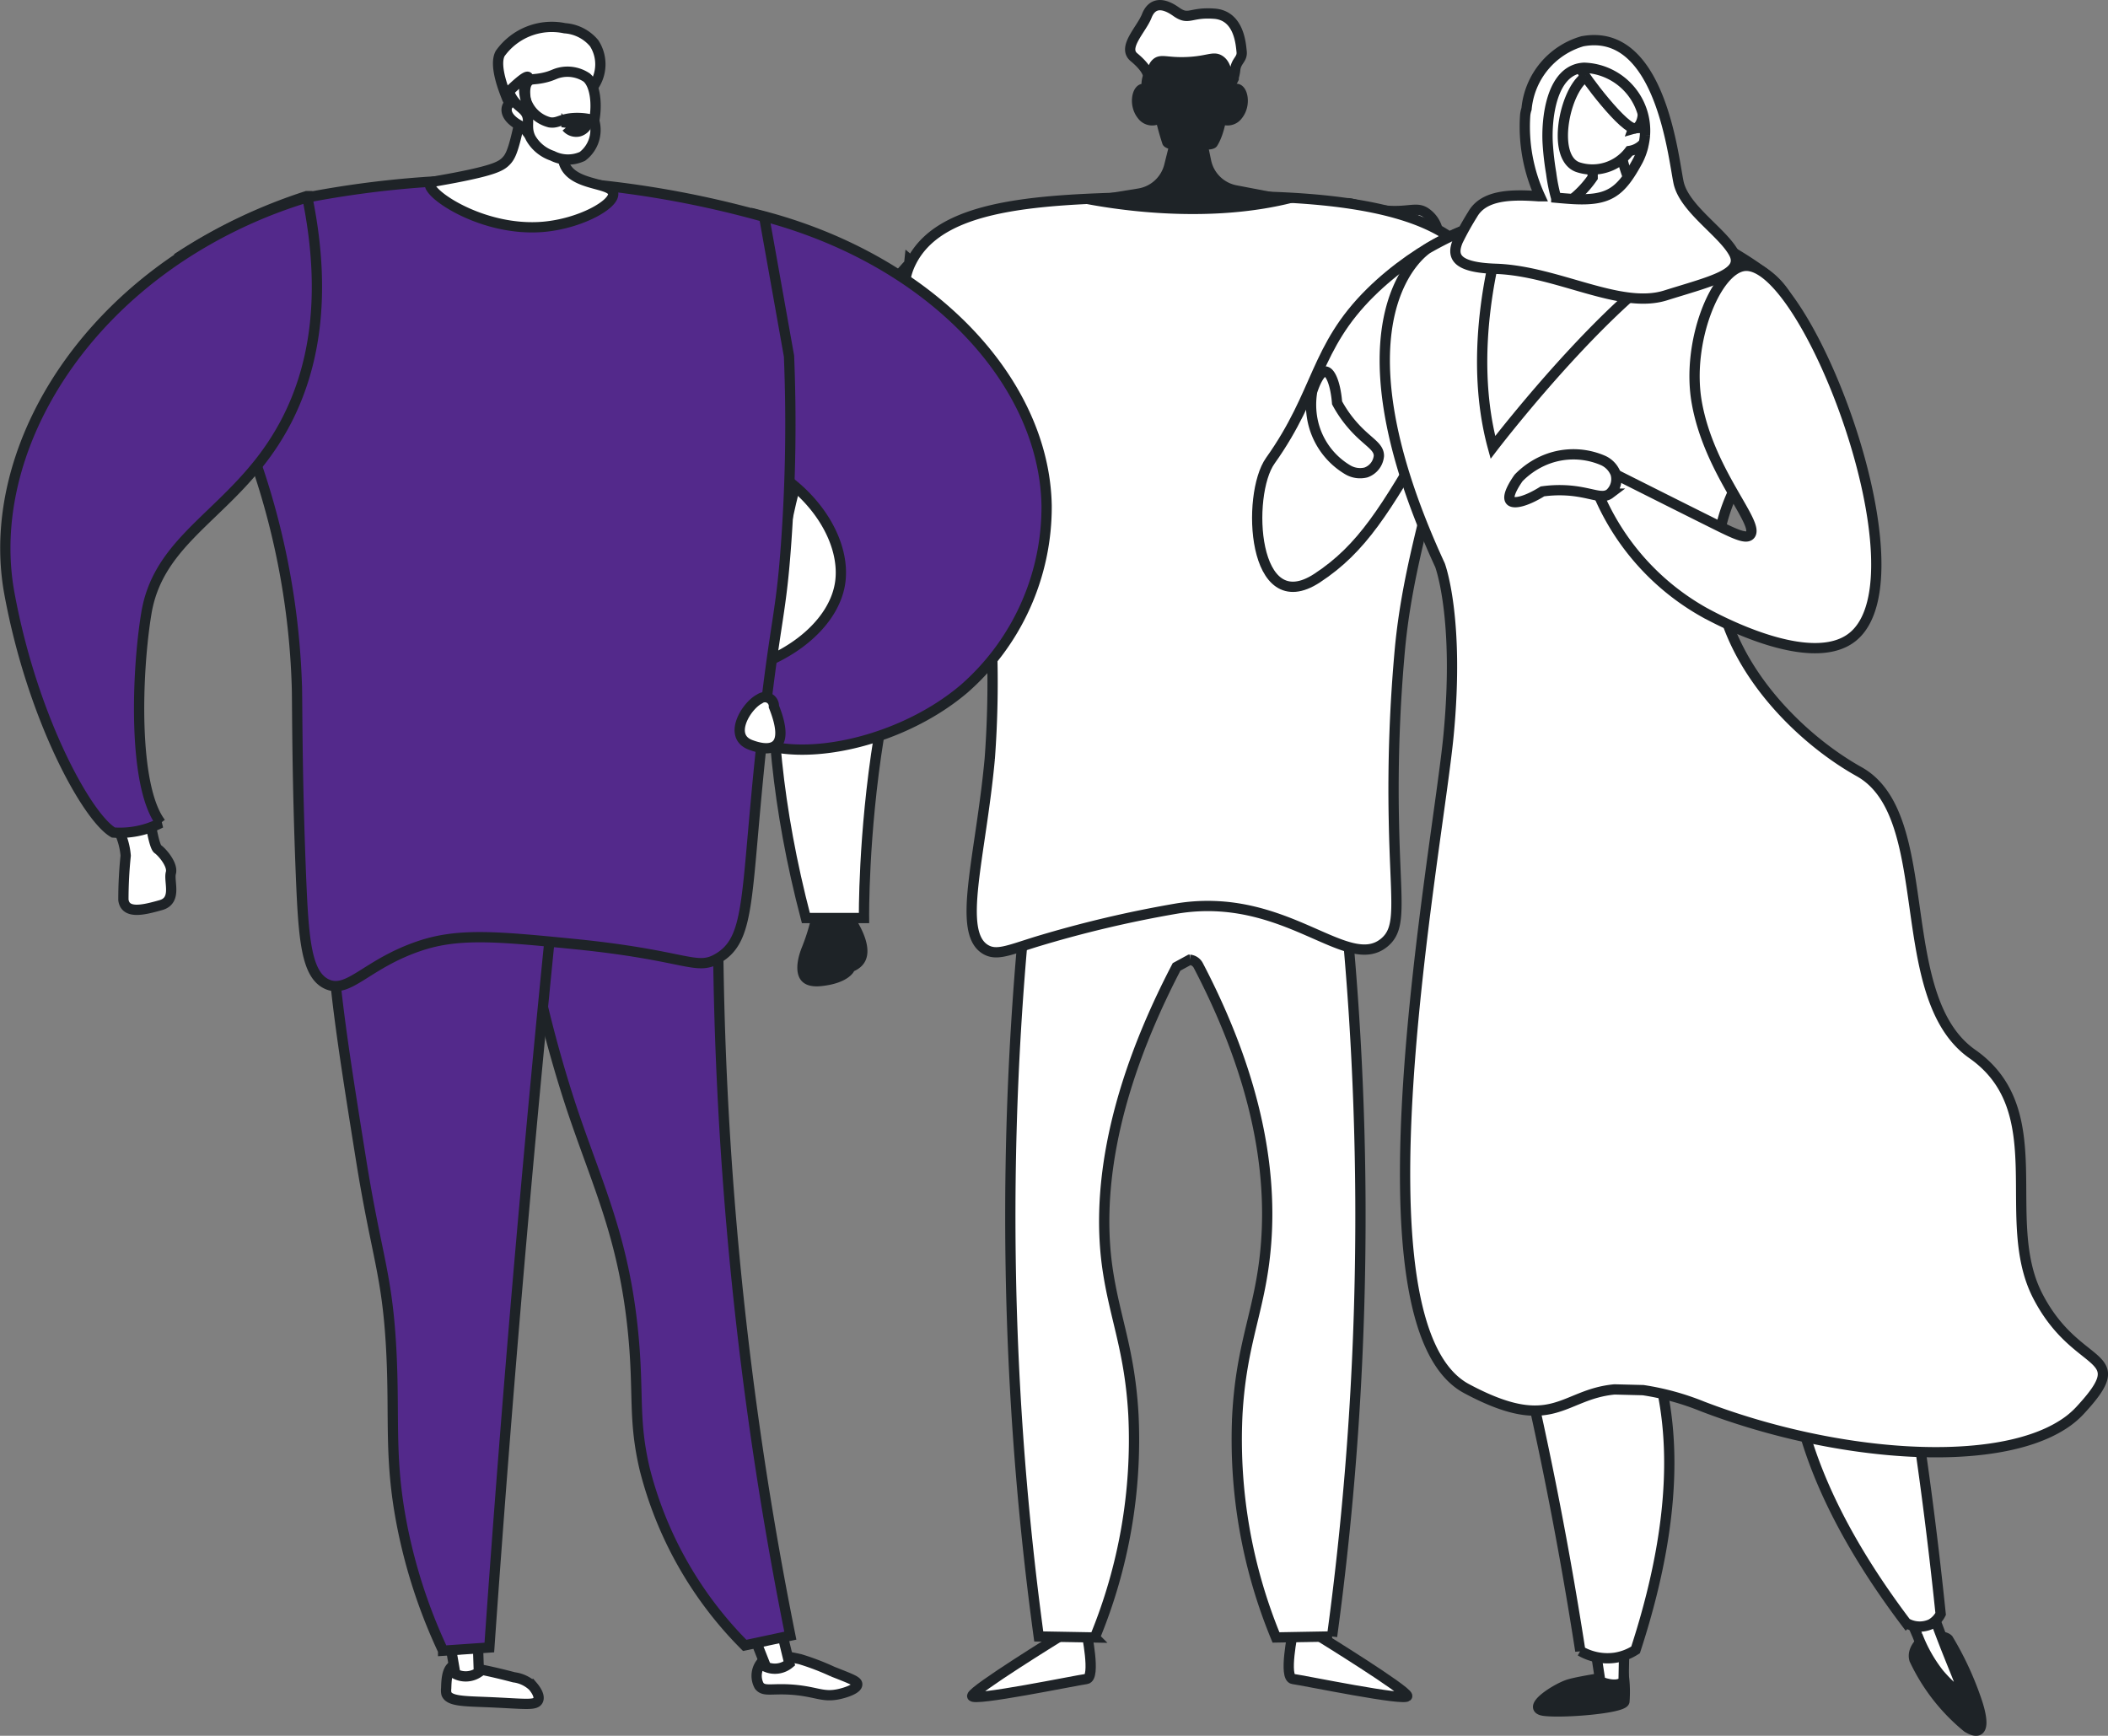 <svg xmlns="http://www.w3.org/2000/svg" width="102.609" height="84.499" viewBox="0 0 102.609 84.499"><rect x="0" y="0" width="102.609" height="84.499" fill="#808080" stroke="none"/><g transform="translate(-845.707 -2371.177)"><path d="M2064.508,1637.18c-.387-.047-1.039,1.678-.889,3.317.009.1.132,1.369.49,1.414.333.041.682-1,.717-1.108a4.443,4.443,0,0,0,.17-1.719C2064.978,1638.817,2064.869,1637.223,2064.508,1637.18Z" transform="translate(-1167.027 747.794)" fill="#fff" stroke="#1e2327" stroke-width="0.5"/><path d="M2397.846,1548.328c-.028.075.08.2.379.478a5.957,5.957,0,0,0,1.83,1.345c.562.227,1.954.642,2.252.076a1.406,1.406,0,0,0-.52-1.441c-.467-.368-.82-.056-1.939-.137C2398.687,1548.563,2397.915,1548.145,2397.846,1548.328Z" transform="translate(-1486.623 832.787)" fill="#fff" stroke="#1e2327" stroke-width="0.5"/><path d="M2586.7,1552.861a2.68,2.68,0,0,0,1.184,1.019c.25.13,2.1,1.083,2.563.372a1.2,1.2,0,0,0-.051-1.066c-.228-.454-.645-.566-1.33-.78-2.045-.64-2.507-.945-2.674-.678C2586.2,1552.026,2586.607,1552.7,2586.7,1552.861Z" transform="translate(-1666.863 829.585)" fill="#fff" stroke="#1e2327" stroke-width="0.5"/><path d="M2476.94,1631.39c-1.143,1.127-1.765.919-1.936,1.558-.193.724.591,1.054.729,2.518.087.911-.156,1.425.049,1.559.312.2.829-1,2.036-1.45a2.808,2.808,0,0,1,2.383.227c.6.41.521.8,1.492,1.777.622.625.945.94,1.334.881.642-.1,1.007-1.148,1.23-1.791a5.919,5.919,0,0,0,.306-3.2c-.131-.627-.225-.48-1.992-3.382-.488-.8-.684-1.149-1.128-1.371a2.358,2.358,0,0,0-2.063.17,5.95,5.95,0,0,0-1.3,1.189C2477.343,1630.863,2477.389,1630.945,2476.94,1631.39Z" transform="translate(-1560.375 756.056)" fill="#fff" stroke="#1e2327" stroke-width="0.5"/><path d="M1791.407,2332.956s-.248.595-1.612.731-1.292-1.013-.916-1.923a9.6,9.6,0,0,0,.534-1.864h1.709S1793.019,2332.223,1791.407,2332.956Z" transform="translate(-904.126 85.495)" fill="#1e2327"/><path d="M1762.27,1644.792h2.83s-.189-16.052,6.347-22.3c0,0,1.148-5.311-4.032-9.664C1767.415,1612.83,1756.609,1623.2,1762.27,1644.792Z" transform="translate(-877.337 771.074)" fill="#fff" stroke="#1e2327" stroke-width="0.5"/><path d="M2592.044,2332.956s.249.595,1.611.731,1.293-1.013.917-1.923a9.584,9.584,0,0,1-.534-1.864h-1.709S2590.433,2332.223,2592.044,2332.956Z" transform="translate(-1671.694 85.495)" fill="#fff" stroke="#1e2327" stroke-width="0.5"/><path d="M2601.715,2360.14l.955,1.574s-.18.721-.955.357a6.082,6.082,0,0,1-1.666-1.614Z" transform="translate(-1679.969 56.584)" fill="#fff" stroke="#1e2327" stroke-width="0.5"/><path d="M2457.264,1644.792h-2.831s.189-16.052-6.347-22.3c0,0-1.147-5.311,4.033-9.664C2452.118,1612.83,2462.924,1623.2,2457.264,1644.792Z" transform="translate(-1534.563 771.074)" fill="#fff" stroke="#1e2327" stroke-width="0.5"/><path d="M1988.345,3131.59s.47,2.249,0,2.307-5.6,1.119-5.559.824,4.266-2.9,4.266-2.9Z" transform="translate(-1089.757 -680.986)" fill="#fff" stroke="#1e2327" stroke-width="0.5"/><path d="M2334.584,3131.59s-.47,2.249,0,2.307,5.6,1.119,5.559.824-4.267-2.9-4.267-2.9Z" transform="translate(-1425.938 -680.986)" fill="#fff" stroke="#1e2327" stroke-width="0.5"/><path d="M2042.206,2216.284a151.679,151.679,0,0,0-1.188-18.128,15.937,15.937,0,0,0-14.662,0,151.933,151.933,0,0,0,.193,39.44l2.729.049a25.236,25.236,0,0,0,1.88-10.833c-.176-3.138-.894-4.662-1.253-7.066-.489-3.277-.078-8.162,3.353-14.745l.637-.347h.007a.521.521,0,0,1,.412.276c3.459,6.618,3.646,11.526,3.156,14.815-.36,2.405-1.08,3.929-1.254,7.066a25.239,25.239,0,0,0,1.881,10.833l2.729-.049A152.038,152.038,0,0,0,2042.206,2216.284Z" transform="translate(-1130.28 213.244)" fill="#fff" stroke="#1e2327" stroke-width="0.5"/><path d="M1908.086,1543.632c1.528-2.982,6.719-3.061,12.914-3.156,4.777-.073,13.138-.2,14.763,3.721.4.957.085,1.414-1.208,6.208-1.578,5.846-2.366,8.769-2.684,11.961a74.948,74.948,0,0,0-.307,8.494c.075,3.994.408,5.194-.456,5.922-1.818,1.532-4.8-2.515-10.105-1.649a56.145,56.145,0,0,0-6.924,1.641c-1.315.416-1.872.655-2.384.356-1.422-.831-.246-4.479.2-9.3a50.277,50.277,0,0,0-.419-11.146C1910.134,1548.411,1906.657,1546.419,1908.086,1543.632Z" transform="translate(-1018.009 840.271)" fill="#fff" stroke="#1e2327" stroke-width="0.5"/><path d="M2096.822,1471.534a1.57,1.57,0,0,1-1.237-1.218l-.293-1.4h-1.585l-.4,1.6a1.571,1.571,0,0,1-1.271,1.173l-3.449.555s6.25,1.587,11.653-.056Z" transform="translate(-1190.926 908.664)" fill="#1e2327"/><path d="M2179.64,1371.852a12.729,12.729,0,0,0,.641,3.5c.151.332.9.292,1.386.251.423-.034,1.083.12,1.269-.172.749-1.172.622-4.077.622-4.077s-.383-.966-1.957-.94A2.061,2.061,0,0,0,2179.64,1371.852Z" transform="translate(-1277.985 1002.849)" fill="#1e2327"/><path d="M2166.882,1422.023a1.426,1.426,0,0,0-.638-.435c-.311-.051-.513.754-.088,1.277a.611.611,0,0,0,.912.088Z" transform="translate(-1264.859 953.918)" fill="#1e2327" stroke="#1e2327" stroke-width="0.5"/><path d="M2257.125,1422.023a1.425,1.425,0,0,1,.639-.435c.31-.051.512.754.088,1.277a.612.612,0,0,1-.912.088Z" transform="translate(-1351.896 953.918)" fill="#1e2327" stroke="#1e2327" stroke-width="0.5"/><path d="M2163.744,1331.016c-.04-.37-.124-1.757-1.328-1.845s-1.23.351-1.865-.1-1.166-.451-1.425.209-1.2,1.533-.622,2.01c.534.442.669.751.677.871a.77.77,0,0,1-.012.121,1.149,1.149,0,0,0-.04.49,1,1,0,0,0,.236.471c.041.076.087.147.12.139.131-.035-.379-1.333.093-1.788.244-.235.519-.021,1.52-.066s1.265-.287,1.568-.1c.278.169.527.649.32,2.075l.172-.04a1.468,1.468,0,0,1,.1-.947c.029-.056.067-.118.1-.19,0-.013,0-.028-.005-.041a2.14,2.14,0,0,0,.08-.407C2163.484,1331.459,2163.785,1331.385,2163.744,1331.016Z" transform="translate(-1257.599 1042.673)" fill="#fff" stroke="#1e2327" stroke-width="0.5"/><path d="M2606.332,1381.306s-3.384,1.4-2.438,3.889-.274,3.953.82,4.357,6.969,1.477,6.867.131-1.368-1.759-1.393-3.011S2608.845,1380.505,2606.332,1381.306Z" transform="translate(-1683.485 992.513)" fill="#fff" stroke="#1e2327" stroke-width="0.5"/><path d="M2311.642,1571.214c-.978-.892-4.467.829-6.778,3.111-2.718,2.683-2.508,4.857-4.879,8.189-1.179,1.657-.889,7.788,2.279,5.714,2.2-1.441,3.335-3.35,5.511-7.11C2309.962,1577.344,2312.864,1572.331,2311.642,1571.214Z" transform="translate(-1392.445 811.091)" fill="#fff" stroke="#1e2327" stroke-width="0.5"/><path d="M2361,1739.582a3.643,3.643,0,0,1-1.7-2.419,3.9,3.9,0,0,1-.018-1.38c.023-.077.318-.994.641-.978.259.014.5.625.573,1.526a5.914,5.914,0,0,0,.786,1.125c.7.791,1.253.981,1.249,1.458a.946.946,0,0,1-.628.806A1.18,1.18,0,0,1,2361,1739.582Z" transform="translate(-1449.705 654.456)" fill="#fff" stroke="#1e2327" stroke-width="0.5"/><path d="M2615.492,3179.35a5.953,5.953,0,0,1,.04,1.308c-.082.328-2.926.566-3.891.452s.575-1.1,1.19-1.287S2615.492,3179.35,2615.492,3179.35Z" transform="translate(-1690.755 -726.649)" fill="#1e2327" stroke="#1e2327" stroke-width="0.5"/><path d="M2673.63,3140.209l.3,1.966s.765.343,1.131,0l.041-2.059Z" transform="translate(-1750.325 -689.142)" fill="#fff" stroke="#1e2327" stroke-width="0.5"/><path d="M3029.177,3137.286s-.6.45-.442.987a9.437,9.437,0,0,0,2.572,3.3c1,.612.689-.662.4-1.455a15.3,15.3,0,0,0-1.329-2.833C3030.084,3136.993,3029.177,3137.286,3029.177,3137.286Z" transform="translate(-2089.841 -686.307)" fill="#1e2327" stroke="#1e2327" stroke-width="0.5"/><path d="M3014.66,3090.929c.292.814.572,1.484.792,1.979a7.087,7.087,0,0,0,1.051,1.859c.263.31.883.971,1.051.859s-.285-.914-1.16-3.268c-.127-.34-.529-1.429-.529-1.429h-1.2Z" transform="translate(-2076.409 -642.112)" fill="#fff" stroke="#1e2327" stroke-width="0.5"/><path d="M2532.043,2314.483a51,51,0,0,0-.11,9.085c.389,5.026,1.393,8.207,2.65,13.565.769,3.274,1.805,8.095,2.741,14.124a2.639,2.639,0,0,0,1.682.33,2.539,2.539,0,0,0,1.007-.383c2.459-7.53,1.733-12.2.547-15.1a16.264,16.264,0,0,1-1.447-4.122c-.433-2.52.1-3.93.868-9.766.545-4.161.451-4.805.088-5.429C2538.62,2314.287,2534.186,2314.336,2532.043,2314.483Z" transform="translate(-1614.693 100.29)" fill="#fff" stroke="#1e2327" stroke-width="0.5"/><path d="M2730.87,2335.67c1.506,7.8,2.984,11.891,4.1,14.207a38.8,38.8,0,0,1,2.068,5.055,41.871,41.871,0,0,1,1.257,4.816c.518,2.389,1.8,5.879,5.256,10.455a1.309,1.309,0,0,0,1.194.062,1.161,1.161,0,0,0,.482-.5c-.452-4.376-.97-8.053-1.42-10.893-.094-.595-.509-3.2-1.162-6.639-.255-1.346-.628-3.318-1.076-5.345-.559-2.523-1.413-5.956-2.731-10.069Z" transform="translate(-1805.057 79.979)" fill="#fff" stroke="#1e2327" stroke-width="0.5"/><path d="M2474.756,1610.981a4.246,4.246,0,0,1-.867.708c-3.374,2.134-11.046,1.569-17.511-.914a12.76,12.76,0,0,0-2.881-.79l-1.394-.035c-2.575.243-2.985,2.218-7.2-.038-5.84-3.125-1.431-26.037-.879-31.787s-.415-8.3-.415-8.3c-5.675-12.3-.6-15.415-.6-15.415,7.21-4.134,13.392-1.025,16.528,1.293a3.553,3.553,0,0,1,1.128,4.3q-.976,2.183-2.853,6.388c-2.619,5.879,2.355,11.342,6.2,13.488s1.528,10.952,5.508,13.742,1.26,8.046,3.185,11.778S2477.477,1608.049,2474.756,1610.981Z" transform="translate(-1527.809 828.864)" fill="#fff" stroke="#1e2327" stroke-width="0.5"/><path d="M2549.756,1571.925s6.9-9.031,10.824-10.02a16.881,16.881,0,0,0-10.29-.912C2549.92,1562.18,2548.469,1567.215,2549.756,1571.925Z" transform="translate(-1631.381 821.03)" fill="#fff" stroke="#1e2327" stroke-width="0.5"/><path d="M2576.366,1468.1s.365,2.916,1.438,3.585,2.811,1.54,3,1.777-6.654.974-10.046-.741h0c1.118-.234,1.422-.32,1.422-.32a6.389,6.389,0,0,0,1.437-.571,4.9,4.9,0,0,0,1.58-1.464l-.013-1.615Z" transform="translate(-1651.965 909.448)" fill="#fff" stroke="#1e2327" stroke-width="0.5"/><path d="M2642.979,1407.468c-.077-.173-.383-.263-.731-.163a2.148,2.148,0,0,0-.673-2.416,1.931,1.931,0,0,0-1.482-.2c-1.1.407-1.916,3.975-.538,4.479a2.257,2.257,0,0,0,2.521-.787,1.171,1.171,0,0,0,.639-.322C2642.781,1407.986,2643.076,1407.688,2642.979,1407.468Z" transform="translate(-1717.049 970.144)" fill="#fff" stroke="#1e2327" stroke-width="0.5"/><path d="M2676.879,1628.694l.843-.844q3.207,1.613,4.715,2.363c1.108.553,1.665.825,1.878.625.547-.517-1.973-3.013-2.583-6.452-.521-2.928.923-6.5,2.318-6.653,3.013-.32,8.905,15.1,5.275,18.053-2.036,1.655-6.7-.9-7.225-1.185A11.944,11.944,0,0,1,2676.879,1628.694Z" transform="translate(-1753.432 766.39)" fill="#fff" stroke="#1e2327" stroke-width="0.5"/><path d="M2583.972,1826.5a3.625,3.625,0,0,0-2.951.065,3.863,3.863,0,0,0-1.12.8c-.047.065-.609.846-.405,1.1.164.2.8.034,1.565-.443a5.937,5.937,0,0,1,1.371-.034c1.052.1,1.532.43,1.912.143a.948.948,0,0,0,.274-.985A1.171,1.171,0,0,0,2583.972,1826.5Z" transform="translate(-1660.274 567.076)" fill="#fff" stroke="#1e2327" stroke-width="0.5"/><path d="M2660.488,1393.6c-.067.049,2.117,2.992,2.609,2.767s.327-1.377.327-1.377S2662.379,1392.207,2660.488,1393.6Z" transform="translate(-1737.757 981.047)" fill="#fff" stroke="#1e2327" stroke-width="0.5"/><path d="M2532.991,1377.908c-.563-1.023-2.42-2.16-2.685-3.437s-.9-7.568-4.679-6.861a3.789,3.789,0,0,0-2.718,3.291,1.339,1.339,0,0,0-.068.333,8.16,8.16,0,0,0,.721,3.921h-.052c-1.354-.1-2.684-.073-3.224.879a13.875,13.875,0,0,0-.723,1.3c-.309.747-.111,1.287,1.852,1.352,2.986.1,6.037,1.992,8.26,1.295S2533.553,1378.931,2532.991,1377.908Zm-4.317-5.719a3.555,3.555,0,0,1-.088.531s0,.006,0,.01a3.121,3.121,0,0,1-.25.674c-.846,1.57-1.417,1.979-3.171,1.884-.259-.016-.529-.038-.809-.064h0a.061.061,0,0,1-.013-.014,8.334,8.334,0,0,1-.235-1.177,13.636,13.636,0,0,1-.167-1.429c-.075-1.189.161-3.631,1.772-3.706A3.068,3.068,0,0,1,2528.673,1372.189Z" transform="translate(-1602.896 1005.577)" fill="#fff" stroke="#1e2327" stroke-width="0.5"/><path d="M1670.051,1583.444c-3.58,3.047-9.6,3.979-11.376,1.7a2.91,2.91,0,0,1-.564-1.74,5.384,5.384,0,0,1,.018-.625c3.093-.459,5.522-2.338,5.872-4.425.326-1.952-1.107-4.448-3.762-5.809a9.272,9.272,0,0,0-4.119-1q1.87-5.606,3.741-11.211c8.428,2.074,14.094,8.078,14.2,14.2A11.762,11.762,0,0,1,1670.051,1583.444Z" transform="translate(-777.409 821.258)" fill="#53298b" stroke="#1e2327" stroke-width="0.5"/><path d="M1398.84,3169.019c-.232.212-.246.711-.256,1.036a.826.826,0,0,0,.012.27c.141.365.864.36,2,.406,1.8.075,2.338.183,2.462-.091.116-.259-.226-.648-.263-.691a1.641,1.641,0,0,0-.912-.426c-.86-.227-1.439-.344-1.614-.378C1399.176,3168.92,1398.995,3168.88,1398.84,3169.019Z" transform="translate(-531.158 -716.694)" fill="#fff" stroke="#1e2327" stroke-width="0.5"/><path d="M1402.166,3129.88l.07,2.051a1.11,1.11,0,0,1-1.145.081l-.35-2.031Z" transform="translate(-533.22 -679.35)" fill="#fff" stroke="#1e2327" stroke-width="0.5"/><path d="M1743.476,3158.717a1.015,1.015,0,0,0-.169,1.2c.239.308.621.106,1.683.195,1.14.1,1.421.381,2.208.208.318-.07.881-.25.882-.475,0-.158-.276-.254-1.2-.62a12.131,12.131,0,0,0-1.583-.605C1744.592,3158.468,1743.884,3158.311,1743.476,3158.717Z" transform="translate(-860.646 -706.675)" fill="#fff" stroke="#1e2327" stroke-width="0.5"/><path d="M1738.116,3122.81l.47,1.936a1.1,1.1,0,0,1-1.135.168l-.751-1.9Z" transform="translate(-854.456 -672.592)" fill="#fff" stroke="#1e2327" stroke-width="0.5"/><path d="M1480.209,2166.3a179.182,179.182,0,0,0,3.375,42.591l-2.22.473a18.62,18.62,0,0,1-4.868-8.582c-.57-2.424-.274-3.638-.561-6.6-.458-4.713-1.756-7.239-3.034-11.088a62.126,62.126,0,0,1-2.94-15.207Z" transform="translate(-599.407 241.911)" fill="#53298b" stroke="#1e2327" stroke-width="0.5"/><path d="M1282.773,2154.443q-1.32,12.182-2.418,24.827-.819,9.486-1.464,18.741l-2.25.156a26.158,26.158,0,0,1-2.01-6.153c-.625-3.239-.34-5.127-.512-8.459-.194-3.737-.719-4.577-1.477-9.319-1.538-9.622-2.306-14.433.132-17.27C1273.566,2156.044,1276.016,2153.76,1282.773,2154.443Z" transform="translate(-409.365 253.367)" fill="#53298b" stroke="#1e2327" stroke-width="0.5"/><path d="M1133.067,1539.83c-.253,3.627-.5,3.681-1.085,8.8-.949,8.349-.552,10.529-2.226,11.532-1.089.654-1.483-.136-7.04-.687-3.725-.37-5.628-.542-7.515.1-2.57.87-3.43,2.334-4.49,1.858-1.017-.458-1.146-2.217-1.271-5.283-.189-4.729-.175-7.944-.195-9.1a36.819,36.819,0,0,0-1.952-10.858c-.358-1.161-.754-2.356-1.172-3.617a70.448,70.448,0,0,0-2.542-6.587,25.878,25.878,0,0,1,6.139-2.918h.03v.063a48.409,48.409,0,0,1,22.24.946q.606,3.39,1.209,6.781A81.292,81.292,0,0,1,1133.067,1539.83Z" transform="translate(-249.084 857.655)" fill="#53298b" stroke="#1e2327" stroke-width="0.5"/><path d="M1385.092,1404.09a15.537,15.537,0,0,1-.441,3.085c-.2.817-.331,1.024-.487,1.189-.235.249-.583.45-2.506.82-1.046.2-1.178.187-1.207.288-.138.495,2.586,2.353,5.518,2.1,1.794-.156,3.468-1.087,3.4-1.627s-1.865-.352-2.343-1.352c-.333-.7.131-1.635.663-2.405C1387.258,1405.272,1385.518,1405,1385.092,1404.09Z" transform="translate(-513.815 970.647)" fill="#fff" stroke="#1e2327" stroke-width="0.5"/><path d="M1460.86,1356.217a1.886,1.886,0,0,0,.076-2.155,2.042,2.042,0,0,0-1.43-.731,3.085,3.085,0,0,0-3.146,1.23c-.329.606.242,1.933.33,2.169.1.268.3.37.482.578.25.29.639.749,1.274,1.518a4.76,4.76,0,0,1,.3-.76,4.117,4.117,0,0,1,.588-.878C1459.964,1356.493,1460.434,1356.726,1460.86,1356.217Z" transform="translate(-586.307 1019.221)" fill="#fff" stroke="#1e2327" stroke-width="0.5"/><path d="M1466.482,1405.284a2.544,2.544,0,0,0,2.176,1.252c1.338-.016,1.692-3,.876-3.681a1.68,1.68,0,0,0-1.306-.24c-.278.062-.376.17-.833.263-.419.085-.534.033-.665.132-.163.124-.295.439-.08,1.331a.726.726,0,0,0-.763-.3.453.453,0,0,0-.187.164C1465.5,1404.54,1465.783,1404.993,1466.482,1405.284Z" transform="translate(-595.271 972.095)" fill="#fff" stroke="#1e2327" stroke-width="0.5"/><path d="M1469.093,1408.124c.061.051-.148.281-.181.621a1.637,1.637,0,0,0,1.237,1.59c.4.061.526-.176,1.193-.21a3.047,3.047,0,0,1,.967.108,1.612,1.612,0,0,1-.565,1.757,1.668,1.668,0,0,1-1.465-.028,1.92,1.92,0,0,1-1.052-.861c-.294-.588.044-.914-.306-1.318-.175-.2-.42-.3-.64-.691a1.859,1.859,0,0,1-.122-.26C1468.523,1408.481,1469,1408.05,1469.093,1408.124Z" transform="translate(-597.686 966.798)" fill="#fff" stroke="#1e2327" stroke-width="0.5"/><path d="M1533,1461.77a1.618,1.618,0,0,1-.792.081c-.024,0-.051,0-.055.015a.611.611,0,0,0,.592.209c.213-.048.386-.237.36-.289C1533.091,1461.764,1533.044,1461.764,1533,1461.77Z" transform="translate(-658.87 915.503)" fill="#fff" stroke="#1e2327" stroke-width="0.5"/><path d="M1726.2,2096.233a.436.436,0,0,0-.694-.373c-.645.322-1.564,1.813-.446,2.236S1726.992,2098.22,1726.2,2096.233Z" transform="translate(-842.822 309.34)" fill="#fff" stroke="#1e2327" stroke-width="0.5"/><path d="M1036.441,2234.27s.182,1.2.363,1.318.748.749.635,1.158.317,1.341-.487,1.567-1.729.468-1.823-.254a20.432,20.432,0,0,1,.111-2.152,3.378,3.378,0,0,0-.34-1.226Z" transform="translate(-183.415 176.925)" fill="#fff" stroke="#1e2327" stroke-width="0.5"/><path d="M922.677,1552.858a12.737,12.737,0,0,1-1.446,2.2c-2.2,2.717-4.854,4-5.38,7.177-.469,2.827-.673,8.4.7,10.209a4.354,4.354,0,0,1-2.307.468c-1.256-.718-3.932-5.513-5.059-11.63-1.058-5.741,2.147-12.3,8.327-16.4a23.533,23.533,0,0,1,6.162-2.889h.011C924.758,1547.253,923.8,1550.676,922.677,1552.858Z" transform="translate(-63.019 838.793)" fill="#53298b" stroke="#1e2327" stroke-width="0.5"/></g></svg>